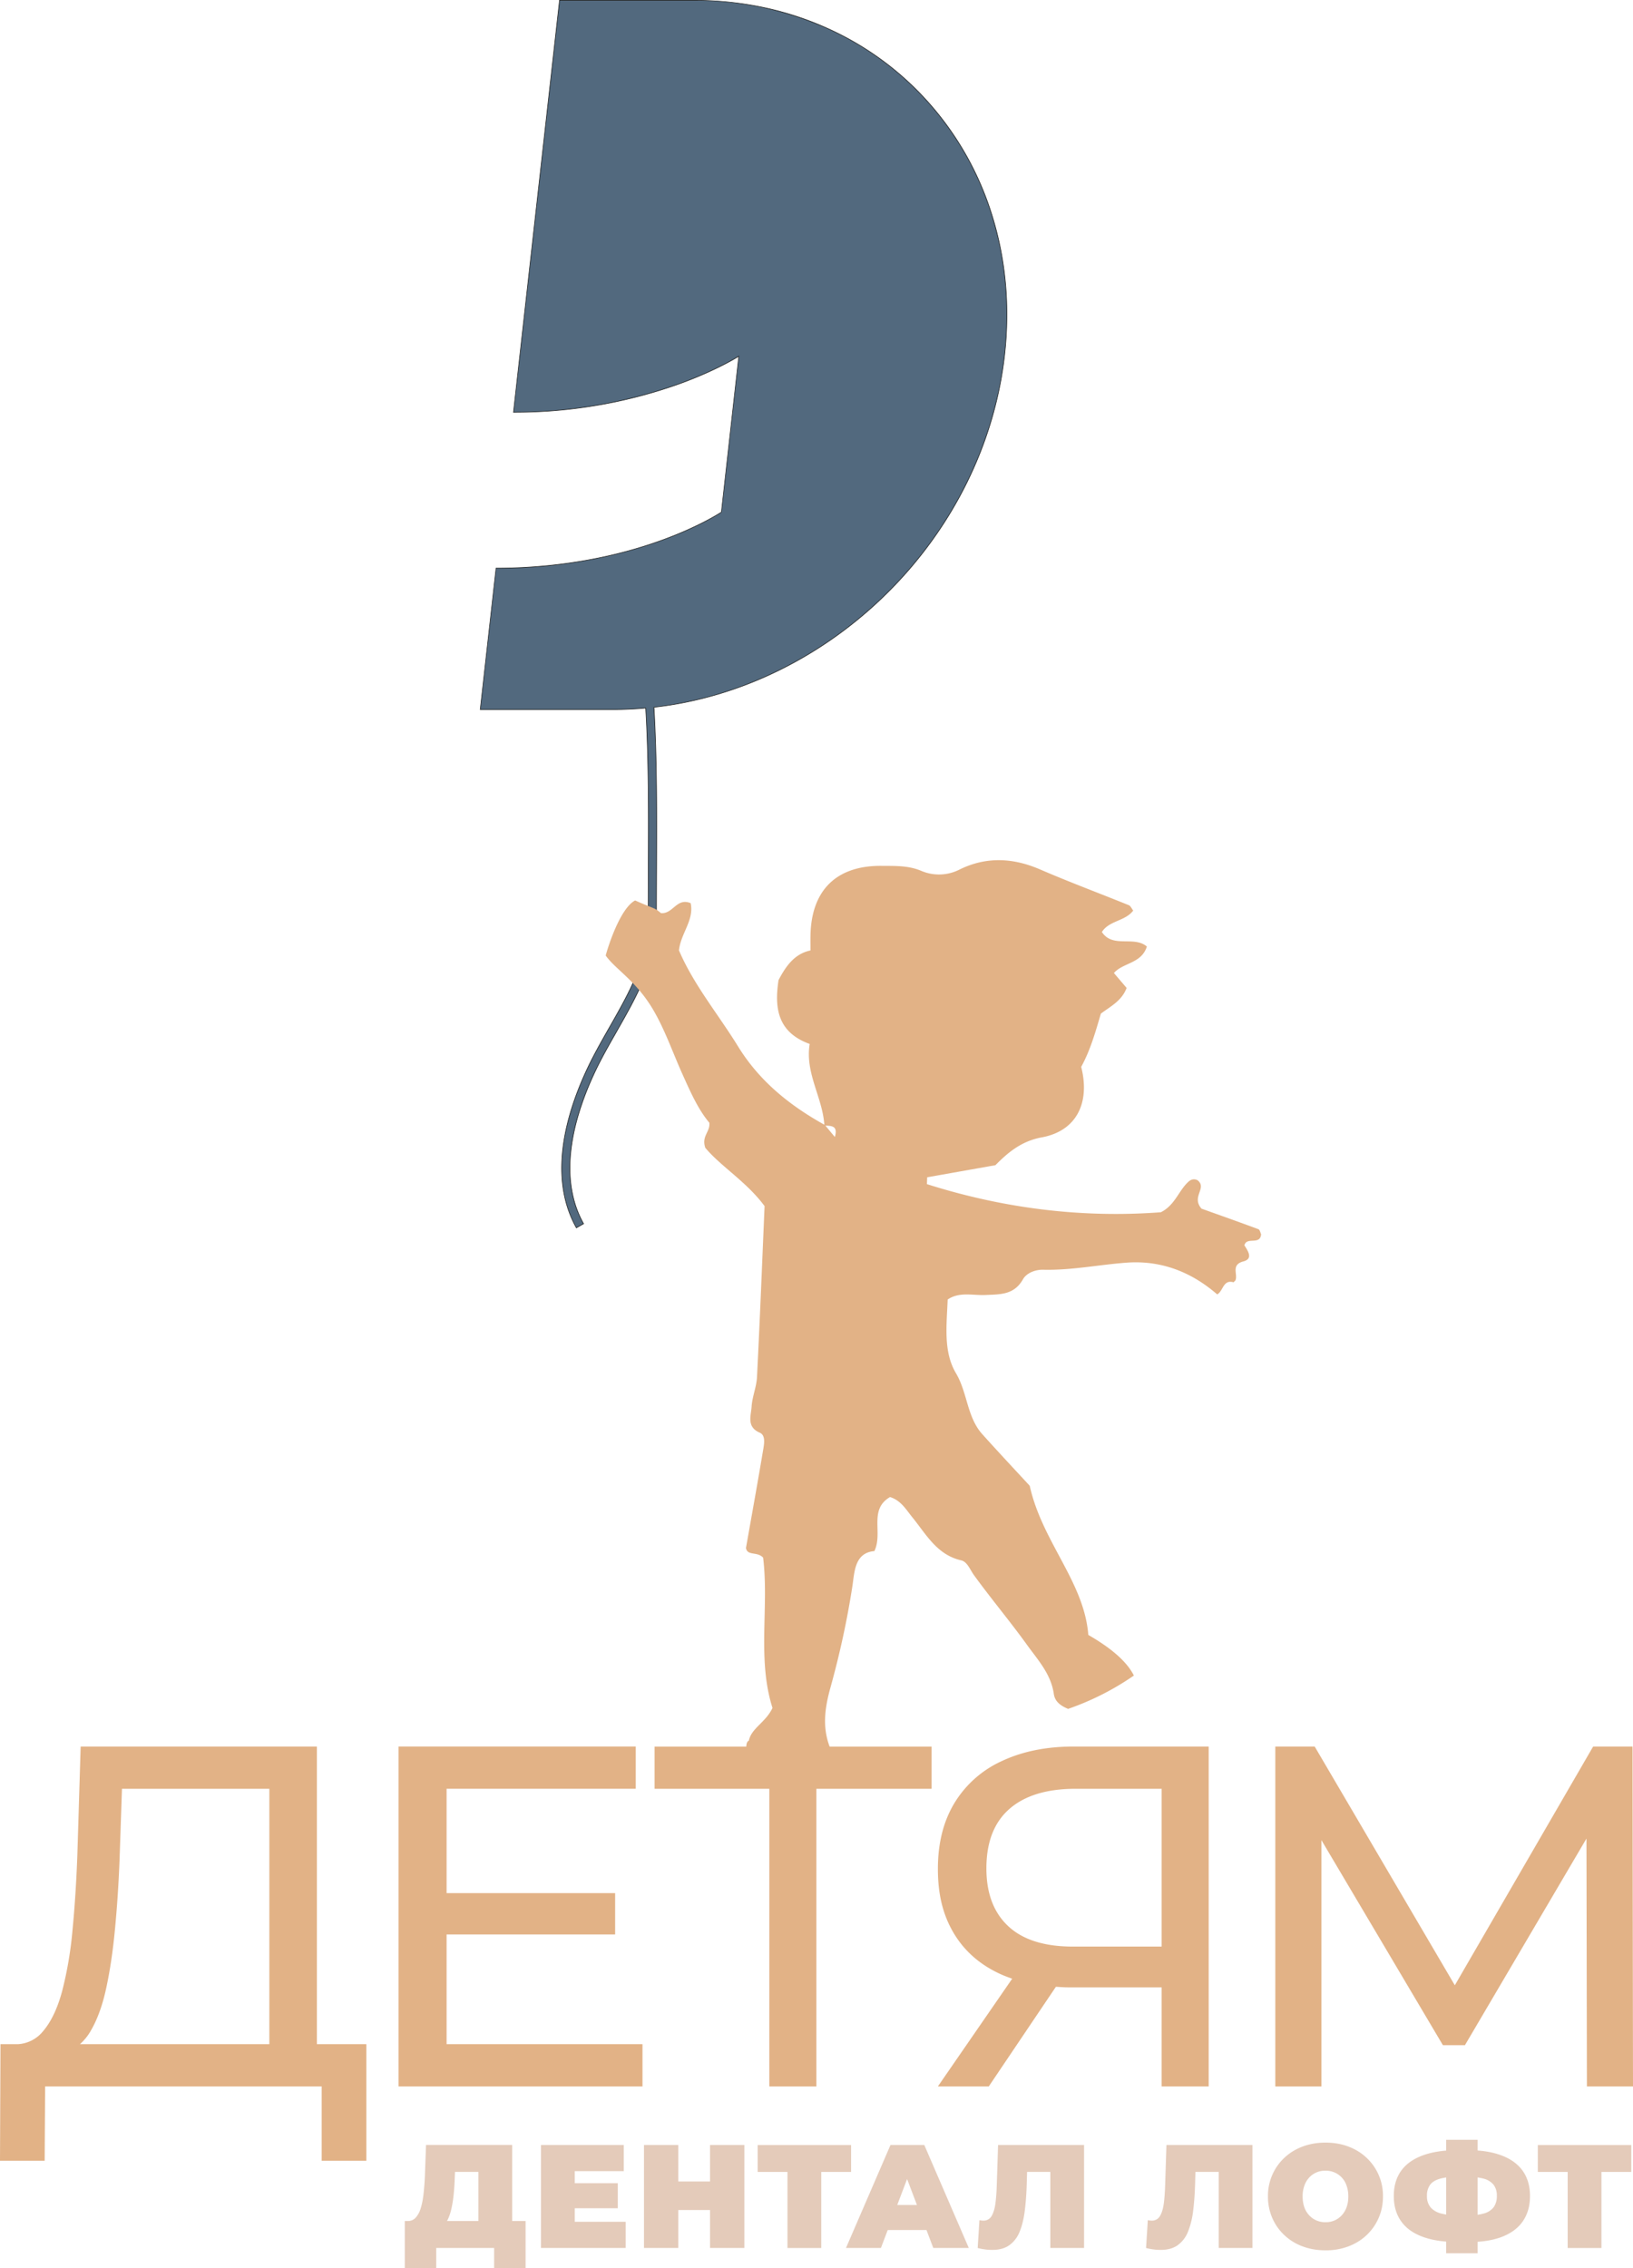 <svg viewBox="0 0 54 75" fill="none" xmlns="http://www.w3.org/2000/svg"><g clip-path="url(#clip0_21_26)"><path d="M22.936.01h-4.433L16.98 13.632c4.594 0 7.452-1.854 7.452-1.854l-.577 5.156s-2.747 1.854-7.451 1.854l-.523 4.674h4.433c.348 0 .695-.018 1.039-.049.098 1.653.093 3.435.085 5.321-.002.58-.005 1.164-.004 1.748.001 1.241-.65 2.384-1.28 3.49-.254.445-.517.905-.735 1.368-.688 1.464-1.31 3.565-.36 5.26l.238-.136c-.893-1.592-.292-3.6.37-5.005.212-.453.472-.91.723-1.35.648-1.137 1.319-2.312 1.317-3.627 0-.584.002-1.167.004-1.747.009-1.894.013-3.684-.086-5.349 5.863-.654 10.921-5.62 11.596-11.65C33.945 5.26 29.34.01 22.936.01z" fill="#52697E"/><path d="M19.056 40.614l-.005-.009c-.953-1.699-.33-3.803.36-5.27.216-.46.478-.919.73-1.363l.004-.006c.63-1.104 1.28-2.245 1.279-3.484 0-.592.002-1.18.004-1.748.008-1.69.016-3.607-.085-5.31-.367.032-.704.048-1.03.048H15.87l.525-4.694h.009c1.34 0 3.38-.16 5.485-.926 1.211-.44 1.9-.886 1.957-.924l.573-5.13c-.117.073-.822.497-1.987.916a16.236 16.236 0 01-5.452.928h-.011l.001-.01L18.494 0h4.442c1.56 0 3.04.308 4.398.915a9.895 9.895 0 013.401 2.496 10.099 10.099 0 012.089 3.74c.447 1.452.584 2.995.406 4.586-.324 2.904-1.693 5.691-3.854 7.847-2.143 2.138-4.891 3.49-7.74 3.811.1 1.715.093 3.558.085 5.34-.003.569-.005 1.157-.004 1.747.001 1.318-.67 2.494-1.318 3.631v.002c-.252.44-.512.896-.724 1.348-.66 1.403-1.26 3.408-.37 4.996l.006.01-.255.145zm2.306-17.212v.01c.102 1.707.094 3.628.086 5.322-.002.568-.005 1.156-.004 1.748.001 1.244-.65 2.388-1.282 3.494l-.003.007c-.253.443-.514.901-.73 1.362-.687 1.459-1.307 3.552-.366 5.242l.22-.126c-.888-1.595-.287-3.602.374-5.006.213-.453.473-.909.724-1.35l.01.003-.009-.005c.647-1.135 1.316-2.309 1.315-3.62 0-.591.002-1.179.004-1.747.008-1.786.016-3.632-.086-5.349v-.01h.008c2.849-.318 5.597-1.67 7.738-3.807 2.158-2.153 3.525-4.935 3.85-7.835.177-1.588.04-3.128-.407-4.578a10.083 10.083 0 00-2.084-3.732A9.871 9.871 0 0027.326.933a10.68 10.68 0 00-4.39-.913h-4.424L16.99 13.622a16.215 16.215 0 005.434-.926c1.273-.458 1.994-.922 2.001-.927l.018-.011-.003.02-.577 5.161-.004.003c-.007.005-.702.47-1.964.928-1.162.423-3.057.927-5.484.928l-.52 4.654h4.422c.327 0 .667-.016 1.038-.049h.01z" fill="#1D1D1B"/><path d="M13.385 75v-1.558h3.995V75h-1.04v-.667h-1.915V75h-1.04zm2.435-1.153v-2.03h-.774l-.01.243a7.557 7.557 0 01-.034.502 4.196 4.196 0 01-.065.428c-.027.13-.061.244-.103.343a.822.822 0 01-.154.246l-1.198-.137a.346.346 0 00.262-.109.789.789 0 00.166-.307c.042-.131.073-.287.094-.467.02-.18.036-.379.046-.596l.038-1.037h2.849v2.92H15.82zM19.005 73.467h1.684v.866h-2.8v-3.406h2.737v.866h-1.621v1.674zm-.077-1.275h1.501v.828h-1.501v-.828zM22.43 74.333h-1.135v-3.406h1.135v3.406zm1.126-1.255h-1.203v-.944h1.203v.944zm-.077-2.151h1.136v3.406H23.48v-3.406zM26.04 74.333V71.57l.246.248h-1.232v-.89h3.09v.89h-1.232l.245-.248v2.764h-1.116zM27.975 74.333l1.472-3.406h1.117l1.472 3.406h-1.174l-1.088-2.862h.443l-1.087 2.862h-1.155zm.876-.594l.288-.827h1.55l.288.827H28.85zM32.812 74.397a1.89 1.89 0 01-.482-.064l.058-.92c.045.01.087.015.125.015a.302.302 0 00.28-.156c.06-.104.102-.244.125-.42a6.25 6.25 0 00.043-.597l.043-1.328h2.844v3.406h-1.116v-2.759l.245.243H33.75l.221-.257-.019.651a9.46 9.46 0 01-.065.893c-.034.268-.09.498-.17.692a.997.997 0 01-.34.445c-.146.104-.335.156-.565.156zM38.38 74.397a1.893 1.893 0 01-.482-.064l.058-.92c.045.01.087.015.125.015a.302.302 0 00.28-.156c.06-.104.102-.244.125-.42.022-.178.036-.376.043-.597l.043-1.328h2.844v3.406H40.3v-2.759l.245.243h-1.227l.221-.257-.02.651c-.009.328-.03.626-.064.893a2.69 2.69 0 01-.171.692.998.998 0 01-.34.445c-.145.104-.334.156-.565.156M43.835 74.411c-.276 0-.53-.044-.763-.131a1.773 1.773 0 01-.603-.373c-.17-.16-.303-.35-.398-.567a1.76 1.76 0 01-.142-.71 1.718 1.718 0 01.54-1.277c.17-.16.37-.285.603-.373.233-.087.486-.131.758-.131.273 0 .53.043.76.131.232.088.432.212.602.373a1.716 1.716 0 01.54 1.277c0 .26-.048.493-.143.71a1.713 1.713 0 01-.397.567c-.17.161-.37.285-.601.373a2.117 2.117 0 01-.756.131zm-.005-.93a.71.71 0 00.537-.226.769.769 0 00.161-.267c.039-.106.058-.225.058-.358 0-.133-.02-.252-.058-.358a.715.715 0 00-.698-.494.71.71 0 00-.537.226.768.768 0 00-.16.268 1.04 1.04 0 00-.058.358c0 .133.02.252.057.358a.766.766 0 00.162.267c.069.073.149.13.24.168.092.04.19.059.296.059zM48.217 74.138c-.466 0-.856-.058-1.172-.175-.316-.116-.555-.288-.715-.516-.16-.227-.24-.504-.24-.832 0-.328.08-.604.24-.83.16-.225.4-.396.717-.513.318-.117.709-.175 1.174-.175h.284c.459 0 .843.059 1.153.178.31.118.543.29.7.515.157.226.236.5.236.825 0 .324-.077.595-.229.823-.152.227-.38.4-.681.52-.302.12-.675.18-1.121.18h-.347zm.1-.876h.106c.26 0 .469-.021.626-.065a.608.608 0 00.342-.21.62.62 0 00.106-.377.581.581 0 00-.111-.372.635.635 0 00-.344-.202 2.366 2.366 0 00-.604-.063h-.12c-.276 0-.497.02-.662.06-.165.041-.285.108-.359.202a.6.6 0 00-.11.38.56.56 0 00.125.382.7.7 0 00.378.204c.168.041.378.061.628.061m-.496-2.506h1.04v3.752h-1.04v-3.752zM51.84 74.333V71.57l.245.248h-1.232v-.89h3.09v.89H52.71l.246-.248v2.764h-1.117z" fill="#E4CBBA"/><path d="M10.479 57.752H2.667l-.11 3.613c-.033.878-.086 1.7-.16 2.464a12.518 12.518 0 01-.341 2.007c-.154.573-.365 1.017-.635 1.333a1.15 1.15 0 01-.827.425H.016L0 71.448h1.477l.015-2.457h9.145v2.457h1.477v-3.854h-1.635v-9.841zm-7.502 9.44c.227-.374.405-.853.532-1.436s.225-1.239.293-1.967c.07-.728.12-1.488.151-2.28l.08-2.36h4.874v8.445H2.644c.121-.108.234-.238.333-.401zM14.768 63.966h5.573V62.6h-5.573v-3.452h6.255v-1.397H13.18v11.24h8.066v-1.398h-6.478v-3.628zM33.142 58.226a3.557 3.557 0 00-1.572 1.38c-.37.605-.556 1.336-.556 2.192 0 .856.172 1.528.516 2.111.344.584.842 1.03 1.493 1.34.142.069.294.126.448.18l-2.457 3.562h1.683l2.22-3.295c.142.009.283.02.432.02h3.064v3.275h1.556V57.752h-4.461c-.9 0-1.689.158-2.366.474m5.271.923v5.218h-2.937c-.942 0-1.654-.225-2.136-.675-.481-.45-.722-1.086-.722-1.91 0-.867.254-1.523.762-1.967.508-.444 1.239-.666 2.191-.666h2.842zM54 68.991l-.016-11.239h-1.302l-4.574 7.895-4.634-7.895h-1.302v11.24h1.524v-8.146l4.017 6.78h.73l4.018-6.83.015 8.195H54z" fill="#E2B286"/><path d="M41.614 40.646c-.674-.25-1.352-.49-1.883-.68-.348-.4.199-.678-.131-.94-.106-.052-.206-.034-.294.044-.33.293-.446.779-.919 1.015-2.613.197-5.206-.127-7.736-.93l.009-.226 2.257-.4c.413-.419.857-.796 1.533-.92 1.142-.21 1.606-1.134 1.303-2.331.302-.55.472-1.152.65-1.76.311-.236.688-.416.852-.85l-.42-.493c.306-.35.907-.306 1.09-.876-.432-.367-1.129.066-1.488-.48.24-.383.77-.353 1.036-.71-.053-.066-.086-.153-.145-.177-.979-.397-1.969-.765-2.938-1.184-.894-.386-1.777-.426-2.65 0a1.495 1.495 0 01-1.279.047c-.431-.18-.868-.16-1.305-.164-1.499-.015-2.33.808-2.355 2.308-.003.149 0 .298 0 .489-.536.113-.817.527-1.056.98-.142.925-.032 1.73 1.03 2.112-.159.96.422 1.76.484 2.67-1.149-.639-2.148-1.443-2.852-2.587-.656-1.066-1.467-2.035-1.955-3.178.058-.558.509-1.003.386-1.561-.467-.19-.575.361-.98.331-.232-.193-.176-.118-.856-.42-.493.261-.89 1.51-.973 1.821.325.463 1.015.833 1.59 1.828.385.666.638 1.41.957 2.115.257.572.51 1.146.88 1.586.035.304-.266.435-.133.83.521.622 1.363 1.12 1.96 1.927-.08 1.867-.155 3.763-.251 5.657-.017.327-.159.648-.178.975-.019.303-.175.668.27.86.186.08.15.334.122.51-.182 1.088-.379 2.173-.578 3.302.044.27.37.108.567.32.2 1.632-.203 3.362.31 4.97-.225.48-.698.667-.783 1.084-.057.021-.08.099-.084.194h-3.032v1.396h3.794v9.842h1.556V59.15h3.81v-1.396h-3.372c-.246-.654-.158-1.286.027-1.95.305-1.099.55-2.215.725-3.349.071-.456.065-1.11.728-1.166.292-.608-.198-1.37.518-1.787.365.116.53.416.737.67.46.565.812 1.24 1.616 1.424.2.045.292.309.423.49.564.778 1.184 1.514 1.745 2.293.361.502.8.972.894 1.63.035.246.201.385.473.498a8.969 8.969 0 002.175-1.102c-.224-.448-.726-.895-1.507-1.343-.135-1.755-1.528-3.078-1.937-4.932-.464-.503-1.023-1.099-1.569-1.707-.508-.566-.487-1.367-.868-2.011-.425-.716-.31-1.582-.276-2.441.381-.265.835-.13 1.26-.15.476-.023.935.001 1.228-.517.117-.209.406-.325.673-.318.923.022 1.828-.164 2.742-.233 1.138-.087 2.143.296 3.009 1.048.201-.105.192-.502.542-.4l.061-.063c.088-.204-.159-.515.262-.627.331-.088.156-.34.035-.531.072-.3.524.009.552-.369-.024-.046-.04-.147-.088-.164m-14.007-3.05l-.313-.377c.202.01.423.002.313.376z" fill="#E2B286"/></g><defs><clipPath id="clip0_21_26"><path fill="#fff" d="M0 0h54v75H0z"/></clipPath></defs></svg>